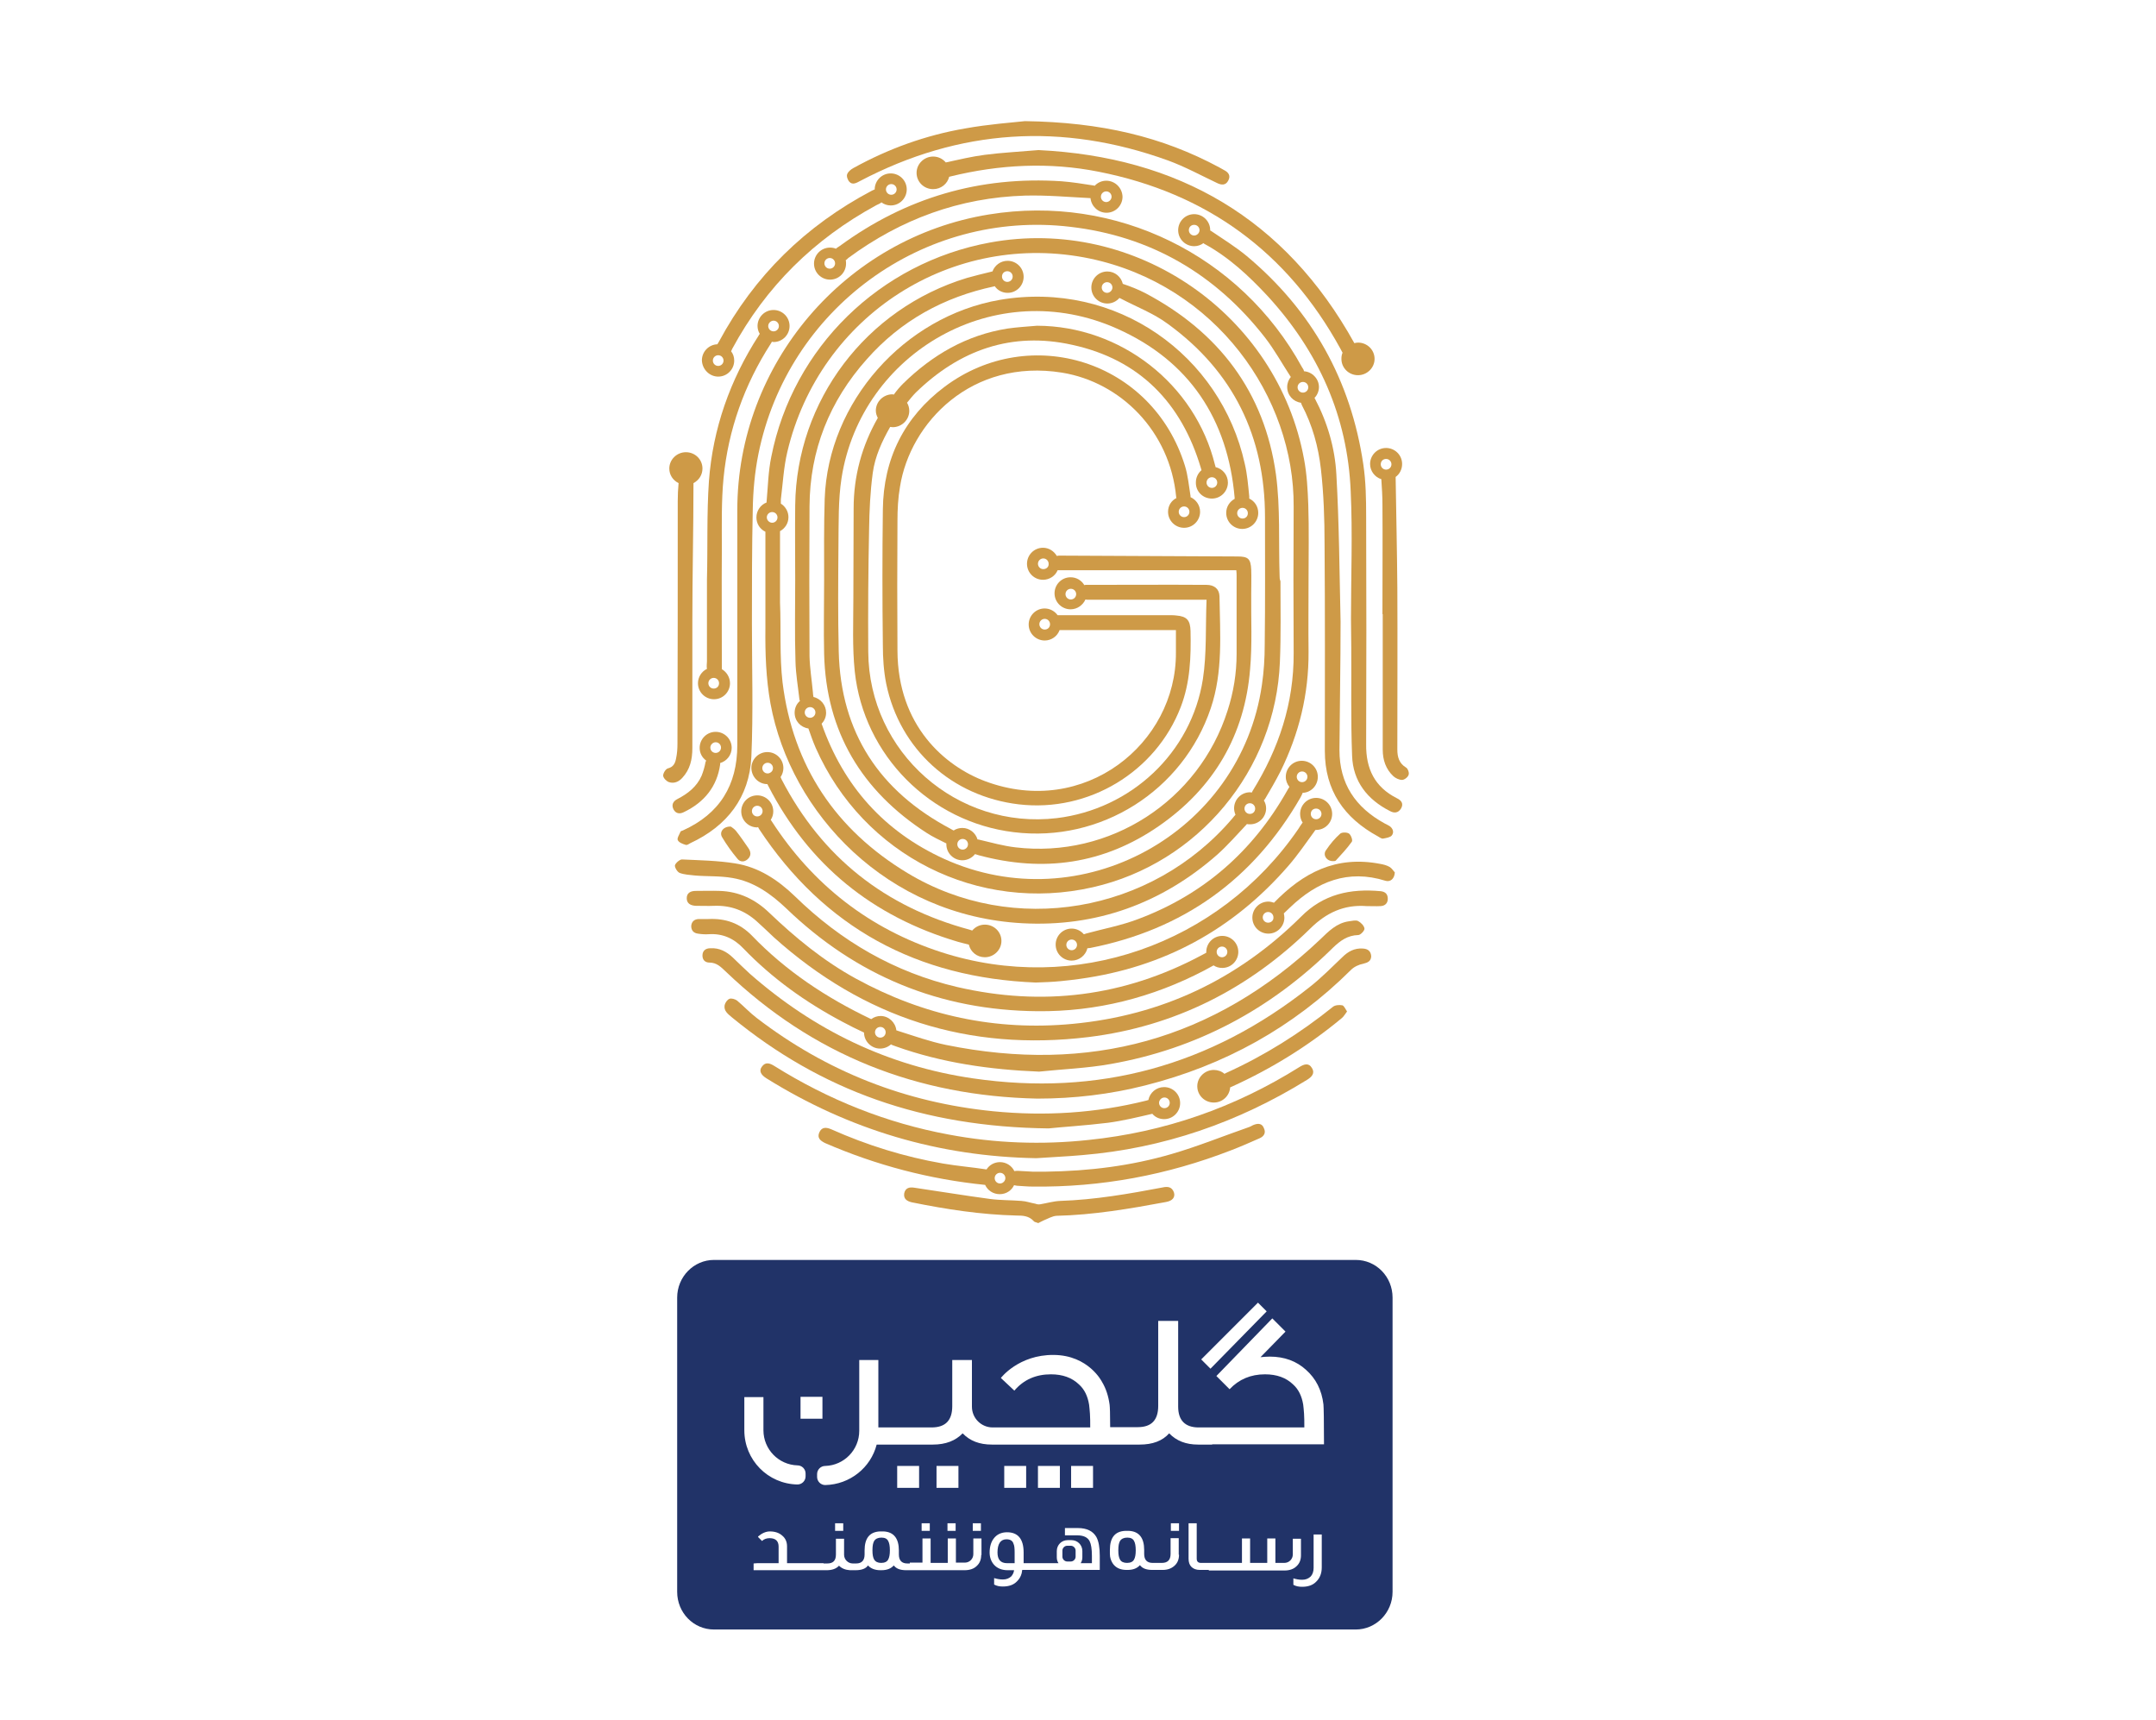 <?xml version="1.0" encoding="utf-8"?>
<!-- Generator: Adobe Illustrator 25.4.1, SVG Export Plug-In . SVG Version: 6.00 Build 0)  -->
<svg version="1.1" id="Layer_1" xmlns="http://www.w3.org/2000/svg" xmlns:xlink="http://www.w3.org/1999/xlink" x="0px" y="0px"
	 viewBox="0 0 76.73 61.21" style="enable-background:new 0 0 76.73 61.21;" xml:space="preserve">
<style type="text/css">
	.st0{fill:none;}
	.st1{fill:#CE9A47;}
	.st2{fill:#213368;}
</style>
<g>
	<path class="st0" d="M25.4,24.12c-0.11,0-0.19,0.09-0.19,0.19c0,0.11,0.09,0.19,0.19,0.19c0.11,0,0.19-0.09,0.19-0.19
		C25.59,24.21,25.51,24.12,25.4,24.12z"/>
	<path class="st0" d="M27.67,18.41c0-0.11-0.09-0.19-0.19-0.19c-0.11,0-0.19,0.09-0.19,0.19c0,0.11,0.09,0.19,0.19,0.19
		C27.59,18.6,27.67,18.51,27.67,18.41z"/>
	<path class="st0" d="M44.48,28.58c-0.11,0-0.19,0.09-0.19,0.19c0,0.11,0.09,0.19,0.19,0.19c0.11,0,0.19-0.09,0.19-0.19
		C44.67,28.66,44.59,28.58,44.48,28.58z"/>
	<path class="st0" d="M29.53,9.18c-0.11,0-0.19,0.09-0.19,0.19c0,0.11,0.09,0.19,0.19,0.19c0.11,0,0.19-0.09,0.19-0.19
		C29.72,9.26,29.64,9.18,29.53,9.18z"/>
	<path class="st0" d="M27.53,11.8c0.11,0,0.19-0.09,0.19-0.19c0-0.11-0.09-0.19-0.19-0.19c-0.11,0-0.19,0.09-0.19,0.19
		C27.34,11.71,27.43,11.8,27.53,11.8z"/>
	<path class="st0" d="M39.37,6.81c-0.11,0-0.19,0.09-0.19,0.19c0,0.11,0.09,0.19,0.19,0.19c0.11,0,0.19-0.09,0.19-0.19
		C39.56,6.89,39.47,6.81,39.37,6.81z"/>
	<path class="st0" d="M46.34,27.83c0.11,0,0.19-0.09,0.19-0.19c0-0.11-0.09-0.19-0.19-0.19c-0.11,0-0.19,0.09-0.19,0.19
		C46.15,27.75,46.23,27.83,46.34,27.83z"/>
	<path class="st0" d="M38.14,33.43c-0.11,0-0.19,0.09-0.19,0.19c0,0.11,0.09,0.19,0.19,0.19c0.11,0,0.19-0.09,0.19-0.19
		C38.33,33.51,38.25,33.43,38.14,33.43z"/>
	<path class="st0" d="M27.14,28.86c0-0.11-0.09-0.19-0.19-0.19c-0.11,0-0.19,0.09-0.19,0.19c0,0.11,0.09,0.19,0.19,0.19
		C27.05,29.05,27.14,28.96,27.14,28.86z"/>
	<path class="st0" d="M31.72,6.93c0.11,0,0.19-0.09,0.19-0.19c0-0.11-0.09-0.19-0.19-0.19c-0.11,0-0.19,0.09-0.19,0.19
		C31.53,6.85,31.61,6.93,31.72,6.93z"/>
	<path class="st0" d="M42.14,18.02c-0.11,0-0.19,0.09-0.19,0.19c0,0.11,0.09,0.19,0.19,0.19c0.11,0,0.19-0.09,0.19-0.19
		C42.33,18.1,42.25,18.02,42.14,18.02z"/>
	<path class="st0" d="M39.4,10.04c-0.11,0-0.19,0.09-0.19,0.19c0,0.11,0.09,0.19,0.19,0.19c0.11,0,0.19-0.09,0.19-0.19
		C39.59,10.12,39.5,10.04,39.4,10.04z"/>
	<path class="st0" d="M37.13,19.87c-0.11,0-0.19,0.09-0.19,0.19c0,0.11,0.09,0.19,0.19,0.19c0.11,0,0.19-0.09,0.19-0.19
		C37.33,19.96,37.24,19.87,37.13,19.87z"/>
	<path class="st0" d="M37.18,22.02c-0.11,0-0.19,0.09-0.19,0.19c0,0.11,0.09,0.19,0.19,0.19c0.11,0,0.19-0.09,0.19-0.19
		C37.37,22.1,37.29,22.02,37.18,22.02z"/>
	<path class="st0" d="M38.11,20.95c-0.11,0-0.19,0.09-0.19,0.19c0,0.11,0.09,0.19,0.19,0.19c0.11,0,0.19-0.09,0.19-0.19
		C38.3,21.03,38.22,20.95,38.11,20.95z"/>
	<path class="st0" d="M43.13,16.98c-0.11,0-0.19,0.09-0.19,0.19c0,0.11,0.09,0.19,0.19,0.19c0.11,0,0.19-0.09,0.19-0.19
		C43.32,17.06,43.23,16.98,43.13,16.98z"/>
	<path class="st0" d="M35.85,10.03c0.11,0,0.19-0.09,0.19-0.19c0-0.11-0.09-0.19-0.19-0.19c-0.11,0-0.19,0.09-0.19,0.19
		C35.66,9.94,35.74,10.03,35.85,10.03z"/>
	<path class="st0" d="M27.32,27.52c0.03,0,0.05-0.01,0.08-0.02c0,0,0,0,0,0c0,0,0,0,0,0c0.06-0.03,0.11-0.09,0.11-0.17
		c0-0.11-0.09-0.19-0.19-0.19c-0.11,0-0.19,0.09-0.19,0.19C27.13,27.44,27.21,27.52,27.32,27.52z"/>
	<path class="st0" d="M34.26,30.23c0.11,0,0.19-0.09,0.19-0.19c0-0.11-0.09-0.19-0.19-0.19c-0.11,0-0.19,0.09-0.19,0.19
		C34.07,30.14,34.16,30.23,34.26,30.23z"/>
	<path class="st0" d="M44.22,18.07c-0.11,0-0.19,0.09-0.19,0.19c0,0.11,0.09,0.19,0.19,0.19c0.11,0,0.19-0.09,0.19-0.19
		C44.41,18.16,44.33,18.07,44.22,18.07z"/>
	<path class="st0" d="M29.02,25.35c0-0.11-0.09-0.19-0.19-0.19c-0.11,0-0.19,0.09-0.19,0.19c0,0.11,0.09,0.19,0.19,0.19
		C28.94,25.54,29.02,25.45,29.02,25.35z"/>
	<path class="st0" d="M38.79,9.2c-4.89-1.02-9.62,2.02-10.77,6.88c-0.13,0.55-0.16,1.13-0.23,1.69c0,0.05,0,0.09,0,0.14
		c0,0,0,0.01,0,0.01c0.16,0.1,0.27,0.28,0.27,0.48c0,0.22-0.12,0.4-0.3,0.5c0,0.55,0,1.1,0,1.65c0,0.3,0,0.6,0,0.89
		c0.04,0.95-0.03,1.9,0.09,2.84c0.36,2.98,1.89,5.24,4.44,6.78c3.77,2.27,8.69,1.42,11.57-1.94c0.04-0.04,0.07-0.08,0.11-0.13
		c0,0,0,0,0,0c-0.03-0.07-0.05-0.15-0.05-0.23c0-0.32,0.26-0.57,0.57-0.57c0.02,0,0.04,0,0.06,0.01c0.01-0.02,0.02-0.04,0.03-0.06
		c0.93-1.5,1.47-3.12,1.46-4.9c-0.01-1.74-0.01-3.48,0-5.22C46.07,14.13,43.28,10.14,38.79,9.2z M44.32,16.51
		c0.08,0.38,0.12,0.77,0.16,1.16c0,0.03,0,0.05,0,0.08c0.19,0.09,0.32,0.29,0.32,0.51c0,0.32-0.26,0.57-0.57,0.57
		c-0.32,0-0.57-0.26-0.57-0.57c0-0.22,0.12-0.4,0.3-0.5c0-0.01,0-0.03,0-0.04c-0.24-2.8-1.62-4.87-4.17-6.01
		c-4.35-1.94-9.13,0.84-9.82,5.31c-0.12,0.78-0.1,1.59-0.11,2.39c-0.01,1.26-0.02,2.52,0.01,3.78c0.07,2.89,1.44,4.97,3.98,6.31
		c0.04,0.02,0.08,0.04,0.11,0.06c0.09-0.06,0.19-0.09,0.31-0.09c0.26,0,0.47,0.17,0.54,0.41c0.02,0,0.04,0,0.07,0.01
		c0.43,0.1,0.85,0.22,1.28,0.27c3.36,0.4,6.53-1.65,7.55-4.87c0.21-0.65,0.32-1.33,0.32-2.01c0.01-0.93,0-1.85,0-2.78
		c0-0.05-0.01-0.09-0.01-0.2h-1.54c-1.53,0-3.05,0-4.58,0c-0.07,0-0.14,0-0.21,0c-0.01,0-0.02,0-0.03,0
		c-0.09,0.2-0.29,0.34-0.52,0.34c-0.32,0-0.57-0.26-0.57-0.57c0-0.32,0.26-0.57,0.57-0.57c0.21,0,0.39,0.12,0.49,0.29
		c0.02,0,0.04-0.01,0.07-0.01c0.03,0,0.06,0,0.09,0c2.09,0.01,4.18,0.02,6.27,0.03c0.38,0,0.47,0.08,0.49,0.46
		c0.01,0.29,0.01,0.58,0,0.87c-0.01,0.89,0.04,1.79-0.04,2.68c-0.2,2.36-1.3,4.23-3.23,5.57c-1.97,1.37-4.13,1.67-6.43,1.05
		c-0.05-0.01-0.09-0.03-0.13-0.04c0,0,0,0,0,0c-0.1,0.14-0.27,0.22-0.45,0.22c-0.32,0-0.57-0.26-0.57-0.57c0-0.01,0-0.02,0-0.03
		c-0.24-0.12-0.49-0.23-0.71-0.38c-2.3-1.49-3.57-3.59-3.64-6.36c-0.02-0.88,0-1.76,0-2.63c0-0.96-0.02-1.93,0.02-2.89
		c0.11-3.45,2.83-6.5,6.24-7.07C39.76,9.97,43.46,12.66,44.32,16.51z M41.85,17.68c-0.22-2.35-1.98-4.09-4.06-4.43
		c-3.21-0.52-5.41,1.78-5.77,4.06c-0.06,0.4-0.09,0.81-0.09,1.22c-0.01,1.54-0.01,3.07,0,4.61c0.01,2.67,1.68,4.11,3.13,4.65
		c3.52,1.31,6.81-1.34,6.78-4.58c0-0.25,0-0.5,0-0.8h-0.3c-1.25,0-2.51,0-3.76,0c-0.02,0-0.05,0-0.08,0
		c-0.08,0.22-0.29,0.37-0.53,0.37c-0.32,0-0.57-0.26-0.57-0.57c0-0.32,0.26-0.57,0.57-0.57c0.19,0,0.36,0.09,0.46,0.24
		c0.04,0,0.08,0,0.11,0c1.31,0,2.62,0,3.92,0c0.06,0,0.12,0,0.19,0.01c0.39,0.03,0.5,0.17,0.51,0.55c0.02,0.92-0.02,1.83-0.35,2.71
		c-0.89,2.31-3.28,3.75-5.76,3.46c-2.39-0.28-4.25-1.95-4.72-4.29c-0.09-0.45-0.12-0.92-0.12-1.38c-0.01-1.61-0.02-3.21,0-4.82
		c0.02-1.81,0.76-3.29,2.2-4.37c3.02-2.27,7.39-0.94,8.55,2.81c0.11,0.35,0.14,0.72,0.2,1.08c0,0.01,0,0.02,0,0.04
		c0.2,0.09,0.34,0.29,0.34,0.52c0,0.32-0.26,0.57-0.57,0.57c-0.32,0-0.57-0.26-0.57-0.57c0-0.21,0.12-0.4,0.29-0.49
		C41.86,17.7,41.86,17.69,41.85,17.68z M42.55,17.17c0-0.17,0.08-0.33,0.2-0.43c-0.01-0.02-0.01-0.05-0.02-0.07
		c-0.69-2.33-2.19-3.87-4.58-4.39c-2.14-0.47-4,0.18-5.57,1.7c-0.11,0.11-0.21,0.23-0.31,0.36c0.05,0.09,0.08,0.19,0.08,0.29
		c0,0.32-0.26,0.58-0.59,0.58c-0.03,0-0.06,0-0.09-0.01c-0.29,0.52-0.54,1.06-0.62,1.64c-0.09,0.66-0.12,1.34-0.13,2.01
		c-0.02,1.45-0.04,2.9-0.03,4.35c0.02,3.58,3.16,6.34,6.71,5.92c2.63-0.31,4.78-2.32,5.2-4.95c0.14-0.91,0.09-1.86,0.13-2.82h-1.51
		c-0.91,0-1.82,0-2.73,0c-0.03,0-0.04-0.01-0.07-0.01c-0.09,0.21-0.29,0.35-0.53,0.35c-0.32,0-0.57-0.26-0.57-0.57
		c0-0.32,0.26-0.57,0.57-0.57c0.21,0,0.39,0.11,0.49,0.28c0.02,0,0.03-0.01,0.05-0.01c1.43,0,2.87,0,4.3,0
		c0.28,0,0.46,0.14,0.46,0.4c0.02,1.34,0.13,2.68-0.31,3.99c-0.99,2.95-3.92,4.79-7.01,4.41c-2.97-0.36-5.34-2.73-5.66-5.72
		c-0.09-0.86-0.05-1.74-0.05-2.61c0-1.06,0.01-2.13,0.01-3.19c0-1.15,0.29-2.22,0.86-3.22c-0.04-0.08-0.07-0.17-0.07-0.26
		c0-0.32,0.26-0.58,0.59-0.58c0.02,0,0.03,0,0.05,0.01c0.1-0.14,0.2-0.28,0.33-0.39c1.04-1.02,2.26-1.73,3.72-1.96
		c0.35-0.06,0.7-0.07,1.05-0.1c2.97,0.01,5.62,2.07,6.33,4.95c0.01,0.03,0.01,0.05,0.02,0.08c0.25,0.06,0.44,0.28,0.44,0.55
		c0,0.32-0.26,0.57-0.57,0.57C42.81,17.74,42.55,17.49,42.55,17.17z M45.52,23.55c-0.14,3.85-2.9,7.16-6.66,8.02
		c-4.08,0.93-8.17-1.13-9.86-4.96c-0.1-0.22-0.18-0.46-0.26-0.69c-0.28-0.04-0.49-0.28-0.49-0.56c0-0.17,0.08-0.32,0.19-0.42
		c-0.01-0.02-0.01-0.04-0.02-0.06c-0.05-0.45-0.13-0.9-0.14-1.35c-0.02-0.96-0.01-1.93-0.01-2.89h0c0-0.89-0.01-1.77,0-2.66
		c0.04-3.72,2.52-7,6.11-8.09c0.28-0.09,0.57-0.15,0.86-0.22c0.02,0,0.04,0,0.05-0.01c0.08-0.22,0.29-0.38,0.54-0.38
		c0.32,0,0.57,0.26,0.57,0.57c0,0.32-0.26,0.57-0.57,0.57c-0.19,0-0.36-0.1-0.46-0.24c-0.01,0-0.01,0-0.02,0.01
		c-1.79,0.37-3.31,1.22-4.53,2.59c-1.32,1.49-2.02,3.24-2.04,5.24c-0.01,1.78-0.01,3.56,0,5.33c0,0.43,0.08,0.86,0.12,1.28
		c0.01,0.06,0.02,0.12,0.02,0.17c0.26,0.06,0.45,0.28,0.45,0.56c0,0.15-0.06,0.29-0.16,0.39c0.77,2.22,2.23,3.83,4.36,4.81
		c4.87,2.21,10.55-0.9,11.31-6.19c0.07-0.47,0.09-0.95,0.1-1.43c0.01-1.51,0-3.03,0.01-4.54c0-2.87-1.13-5.18-3.45-6.87
		c-0.51-0.37-1.12-0.61-1.69-0.91c-0.01-0.01-0.03-0.02-0.04-0.02c-0.1,0.12-0.26,0.2-0.43,0.2c-0.32,0-0.57-0.26-0.57-0.57
		c0-0.32,0.26-0.57,0.57-0.57c0.27,0,0.49,0.19,0.55,0.44c0,0,0,0,0,0c0.27,0.09,0.55,0.2,0.8,0.33c2.62,1.38,4.24,3.51,4.65,6.45
		c0.17,1.19,0.1,2.4,0.13,3.61c0,0.06,0,0.13,0,0.19C45.54,21.63,45.55,22.59,45.52,23.55z"/>
	<path class="st0" d="M25.56,13.02c0.11,0,0.19-0.09,0.19-0.19c0-0.11-0.09-0.19-0.19-0.19c-0.11,0-0.19,0.09-0.19,0.19
		C25.37,12.93,25.46,13.02,25.56,13.02z"/>
	<path class="st0" d="M45.13,32.45c-0.11,0-0.19,0.09-0.19,0.19c0,0.11,0.09,0.19,0.19,0.19c0.11,0,0.19-0.09,0.19-0.19
		C45.33,32.54,45.24,32.45,45.13,32.45z"/>
	<path class="st0" d="M25.47,26.79c0.11,0,0.19-0.09,0.19-0.19c0-0.11-0.09-0.19-0.19-0.19c-0.11,0-0.19,0.09-0.19,0.19
		C25.28,26.71,25.37,26.79,25.47,26.79z"/>
	<path class="st0" d="M42.5,8c-0.11,0-0.19,0.09-0.19,0.19c0,0.11,0.09,0.19,0.19,0.19c0.11,0,0.19-0.09,0.19-0.19
		C42.69,8.08,42.6,8,42.5,8z"/>
	<path class="st0" d="M46.56,13.78c0-0.11-0.09-0.19-0.19-0.19c-0.11,0-0.19,0.09-0.19,0.19c0,0.11,0.09,0.19,0.19,0.19
		C46.47,13.97,46.56,13.88,46.56,13.78z"/>
	<path class="st0" d="M49.33,16.71c0.11,0,0.19-0.09,0.19-0.19c0-0.11-0.09-0.19-0.19-0.19c-0.11,0-0.19,0.09-0.19,0.19
		C49.14,16.62,49.22,16.71,49.33,16.71z"/>
	<path class="st0" d="M35.59,41.73c-0.11,0-0.19,0.09-0.19,0.19c0,0.11,0.09,0.19,0.19,0.19c0.11,0,0.19-0.09,0.19-0.19
		C35.78,41.81,35.69,41.73,35.59,41.73z"/>
	<path class="st0" d="M31.33,36.92c0.11,0,0.19-0.09,0.19-0.19c0-0.11-0.09-0.19-0.19-0.19c-0.11,0-0.19,0.09-0.19,0.19
		C31.14,36.84,31.22,36.92,31.33,36.92z"/>
	<path class="st0" d="M41.44,39.43c0.11,0,0.19-0.09,0.19-0.19c0-0.11-0.09-0.19-0.19-0.19c-0.11,0-0.19,0.09-0.19,0.19
		C41.25,39.35,41.34,39.43,41.44,39.43z"/>
	<path class="st0" d="M43.49,34.06c0.11,0,0.19-0.09,0.19-0.19c0-0.11-0.09-0.19-0.19-0.19c-0.11,0-0.19,0.09-0.19,0.19
		C43.3,33.97,43.39,34.06,43.49,34.06z"/>
	<path class="st0" d="M46.84,29.15c0.11,0,0.19-0.09,0.19-0.19c0-0.11-0.09-0.19-0.19-0.19c-0.11,0-0.19,0.09-0.19,0.19
		C46.65,29.06,46.73,29.15,46.84,29.15z"/>
	<path class="st1" d="M49.71,28.4c-0.79-0.4-1.1-1.05-1.09-1.92c0.01-2.7,0.01-5.4,0-8.1c0-0.62-0.01-1.24-0.1-1.85
		c-0.44-3-1.83-5.48-4.15-7.42c-0.4-0.33-0.85-0.61-1.28-0.9c-0.01,0-0.01,0-0.02-0.01c0,0,0-0.01,0-0.01
		c0-0.32-0.26-0.57-0.57-0.57c-0.32,0-0.57,0.26-0.57,0.57c0,0.32,0.26,0.57,0.57,0.57c0.12,0,0.24-0.04,0.33-0.11
		c0.01,0.01,0.01,0.01,0.02,0.02c0.87,0.47,1.59,1.14,2.26,1.86c1.81,1.97,2.85,4.28,2.96,6.95c0.07,1.51,0.01,3.02,0.01,4.53
		c0,0.34,0.01,0.69,0.01,1.03c0.01,1.28-0.02,2.57,0.03,3.85c0.03,0.91,0.54,1.56,1.35,1.97c0.15,0.08,0.29,0.07,0.39-0.09
		C49.96,28.6,49.88,28.48,49.71,28.4z M42.5,8.38c-0.11,0-0.19-0.09-0.19-0.19C42.31,8.08,42.39,8,42.5,8
		c0.11,0,0.19,0.09,0.19,0.19C42.69,8.29,42.6,8.38,42.5,8.38z"/>
	<path class="st1" d="M46.41,16.34c-0.94-5.16-6.01-8.66-11.18-7.71c-3.92,0.72-7.01,3.73-7.78,7.62c-0.11,0.53-0.12,1.08-0.17,1.63
		c-0.21,0.08-0.36,0.29-0.36,0.53c0,0.23,0.13,0.42,0.32,0.51c0,0.04,0,0.09,0,0.13c0,1.1,0,2.19,0,3.29
		c-0.01,0.9,0.02,1.8,0.18,2.69c0.72,3.92,4.15,7.56,8.97,7.82c2.62,0.14,4.95-0.7,6.93-2.44c0.37-0.33,0.7-0.71,1.05-1.08
		c0,0,0,0,0-0.01c0.04,0.01,0.08,0.01,0.12,0.01c0.32,0,0.57-0.26,0.57-0.57c0-0.1-0.03-0.2-0.08-0.28
		c0.01-0.02,0.03-0.03,0.04-0.05c0.19-0.32,0.38-0.65,0.55-0.98c0.66-1.34,1.01-2.75,1-4.26c-0.01-0.85,0-1.71,0-2.56h0
		c0-0.89,0.02-1.79-0.01-2.68C46.54,17.42,46.51,16.87,46.41,16.34z M27.29,18.41c0-0.11,0.09-0.19,0.19-0.19
		c0.11,0,0.19,0.09,0.19,0.19c0,0.11-0.09,0.19-0.19,0.19C27.38,18.6,27.29,18.51,27.29,18.41z M44.48,28.96
		c-0.11,0-0.19-0.09-0.19-0.19c0-0.11,0.09-0.19,0.19-0.19c0.11,0,0.19,0.09,0.19,0.19C44.67,28.88,44.59,28.96,44.48,28.96z
		 M46.04,23.24c0.01,1.78-0.53,3.4-1.46,4.9c-0.01,0.02-0.02,0.04-0.03,0.06c-0.02,0-0.04-0.01-0.06-0.01
		c-0.32,0-0.57,0.26-0.57,0.57c0,0.08,0.02,0.16,0.05,0.23c0,0,0,0,0,0c-0.04,0.04-0.07,0.08-0.11,0.13
		c-2.87,3.37-7.8,4.22-11.57,1.94c-2.55-1.54-4.07-3.8-4.44-6.78c-0.11-0.94-0.05-1.9-0.09-2.84c0-0.3,0-0.59,0-0.89
		c0-0.55,0-1.1,0-1.65c0.18-0.1,0.3-0.28,0.3-0.5c0-0.2-0.11-0.38-0.27-0.48c0,0,0-0.01,0-0.01c0-0.05,0-0.1,0-0.14
		c0.07-0.56,0.1-1.14,0.23-1.69c1.15-4.86,5.88-7.9,10.77-6.88c4.48,0.94,7.28,4.93,7.25,8.83C46.03,19.76,46.03,21.5,46.04,23.24z"
		/>
	<path class="st1" d="M45.54,20.49c-0.04-1.2,0.03-2.42-0.13-3.61c-0.41-2.94-2.04-5.07-4.65-6.45c-0.25-0.13-0.53-0.24-0.8-0.33
		c0,0,0,0,0,0c-0.06-0.25-0.28-0.44-0.55-0.44c-0.32,0-0.57,0.26-0.57,0.57c0,0.32,0.26,0.57,0.57,0.57c0.17,0,0.33-0.08,0.43-0.2
		c0.02,0.01,0.03,0.02,0.04,0.02c0.57,0.3,1.18,0.53,1.69,0.91c2.32,1.69,3.45,4,3.45,6.87c0,1.51,0.01,3.02-0.01,4.54
		c0,0.48-0.03,0.96-0.1,1.43c-0.76,5.28-6.44,8.4-11.31,6.19c-2.13-0.97-3.58-2.59-4.36-4.81c0.1-0.1,0.16-0.24,0.16-0.39
		c0-0.27-0.19-0.5-0.45-0.56c-0.01-0.06-0.02-0.12-0.02-0.17c-0.04-0.43-0.11-0.86-0.12-1.28c-0.01-1.78-0.01-3.56,0-5.33
		c0.01-2,0.71-3.75,2.04-5.24c1.21-1.37,2.74-2.21,4.53-2.59c0.01,0,0.01,0,0.02-0.01c0.1,0.15,0.27,0.24,0.46,0.24
		c0.32,0,0.57-0.26,0.57-0.57c0-0.32-0.26-0.57-0.57-0.57c-0.25,0-0.46,0.16-0.54,0.38c-0.02,0-0.04,0-0.05,0.01
		c-0.29,0.07-0.58,0.14-0.86,0.22c-3.59,1.09-6.07,4.37-6.11,8.09c-0.01,0.89,0,1.77,0,2.66h0c0,0.96-0.02,1.93,0.01,2.89
		c0.01,0.45,0.09,0.9,0.14,1.35c0,0.02,0.01,0.04,0.02,0.06c-0.12,0.1-0.19,0.25-0.19,0.42c0,0.29,0.21,0.52,0.49,0.56
		c0.08,0.23,0.16,0.46,0.26,0.69c1.69,3.83,5.78,5.89,9.86,4.96c3.75-0.85,6.51-4.16,6.66-8.02c0.04-0.96,0.02-1.91,0.02-2.87
		C45.54,20.61,45.54,20.55,45.54,20.49z M39.4,10.42c-0.11,0-0.19-0.09-0.19-0.19c0-0.11,0.09-0.19,0.19-0.19
		c0.11,0,0.19,0.09,0.19,0.19C39.59,10.33,39.5,10.42,39.4,10.42z M35.85,9.65c0.11,0,0.19,0.09,0.19,0.19
		c0,0.11-0.09,0.19-0.19,0.19c-0.11,0-0.19-0.09-0.19-0.19C35.66,9.73,35.74,9.65,35.85,9.65z M28.64,25.35
		c0-0.11,0.09-0.19,0.19-0.19c0.11,0,0.19,0.09,0.19,0.19c0,0.11-0.09,0.19-0.19,0.19C28.72,25.54,28.64,25.45,28.64,25.35z"/>
	<path class="st1" d="M29.35,17.75c-0.03,0.96-0.02,1.93-0.02,2.89c0,0.88-0.02,1.76,0,2.63c0.07,2.77,1.34,4.87,3.64,6.36
		c0.23,0.15,0.47,0.26,0.71,0.38c0,0.01,0,0.02,0,0.03c0,0.32,0.26,0.57,0.57,0.57c0.18,0,0.35-0.09,0.45-0.22c0,0,0,0,0,0
		c0.04,0.01,0.09,0.03,0.13,0.04c2.3,0.62,4.46,0.32,6.43-1.05c1.94-1.35,3.04-3.22,3.23-5.57c0.08-0.89,0.03-1.79,0.04-2.68
		c0-0.29,0.01-0.58,0-0.87c-0.02-0.38-0.11-0.46-0.49-0.46c-2.09-0.01-4.18-0.02-6.27-0.03c-0.03,0-0.06,0-0.09,0
		c-0.02,0-0.04,0.01-0.07,0.01c-0.1-0.17-0.28-0.29-0.49-0.29c-0.32,0-0.57,0.26-0.57,0.57c0,0.32,0.26,0.57,0.57,0.57
		c0.23,0,0.44-0.14,0.52-0.34c0.01,0,0.02,0,0.03,0c0.07,0,0.14,0,0.21,0c1.53,0,3.06,0,4.58,0h1.54c0.01,0.1,0.01,0.15,0.01,0.2
		c0,0.92,0,1.85,0,2.78c0,0.69-0.11,1.36-0.32,2.01c-1.02,3.22-4.19,5.27-7.55,4.87c-0.43-0.05-0.86-0.17-1.28-0.27
		c-0.02-0.01-0.05-0.01-0.07-0.01c-0.07-0.24-0.29-0.41-0.54-0.41c-0.11,0-0.22,0.03-0.31,0.09c-0.04-0.02-0.08-0.04-0.11-0.06
		c-2.53-1.34-3.91-3.42-3.98-6.31c-0.03-1.26-0.02-2.52-0.01-3.78c0.01-0.8-0.01-1.61,0.11-2.39c0.7-4.47,5.48-7.26,9.82-5.31
		c2.55,1.14,3.93,3.21,4.17,6.01c0,0.01,0,0.03,0,0.04c-0.18,0.1-0.3,0.28-0.3,0.5c0,0.32,0.26,0.57,0.57,0.57
		c0.32,0,0.57-0.26,0.57-0.57c0-0.23-0.13-0.42-0.32-0.51c0-0.03,0-0.05,0-0.08c-0.04-0.39-0.07-0.78-0.16-1.16
		c-0.85-3.85-4.55-6.54-8.72-5.83C32.18,11.26,29.47,14.3,29.35,17.75z M37.13,20.25c-0.11,0-0.19-0.09-0.19-0.19
		c0-0.11,0.09-0.19,0.19-0.19c0.11,0,0.19,0.09,0.19,0.19C37.33,20.17,37.24,20.25,37.13,20.25z M34.26,29.85
		c0.11,0,0.19,0.09,0.19,0.19c0,0.11-0.09,0.19-0.19,0.19c-0.11,0-0.19-0.09-0.19-0.19C34.07,29.93,34.16,29.85,34.26,29.85z
		 M44.22,18.45c-0.11,0-0.19-0.09-0.19-0.19c0-0.11,0.09-0.19,0.19-0.19c0.11,0,0.19,0.09,0.19,0.19
		C44.41,18.37,44.33,18.45,44.22,18.45z"/>
	<path class="st1" d="M25.75,17.01c0.17-1.72,0.74-3.32,1.68-4.78c0.01-0.02,0.03-0.04,0.04-0.07c0.02,0,0.04,0.01,0.06,0.01
		c0.32,0,0.57-0.26,0.57-0.57c0-0.32-0.26-0.57-0.57-0.57c-0.32,0-0.57,0.26-0.57,0.57c0,0.1,0.03,0.2,0.08,0.28
		c-0.02,0.02-0.03,0.04-0.04,0.06c-1.02,1.58-1.63,3.31-1.77,5.18c-0.08,1.16-0.04,2.33-0.07,3.5v2.91c0,0.09-0.02,0.18,0,0.27
		c-0.19,0.09-0.32,0.29-0.32,0.51c0,0.32,0.26,0.57,0.57,0.57c0.32,0,0.57-0.26,0.57-0.57c0-0.21-0.12-0.4-0.29-0.5
		c0-0.04,0-0.1,0-0.14c0-1.39-0.01-2.77,0-4.16C25.69,18.69,25.67,17.84,25.75,17.01z M27.53,11.41c0.11,0,0.19,0.09,0.19,0.19
		c0,0.11-0.09,0.19-0.19,0.19c-0.11,0-0.19-0.09-0.19-0.19C27.34,11.5,27.43,11.41,27.53,11.41z M25.4,24.5
		c-0.11,0-0.19-0.09-0.19-0.19c0-0.11,0.09-0.19,0.19-0.19c0.11,0,0.19,0.09,0.19,0.19C25.59,24.42,25.51,24.5,25.4,24.5z"/>
	<path class="st1" d="M24.28,27.68c0.28-0.3,0.36-0.66,0.36-1.06c0-1.5,0-3.01,0-4.51c0-1.64,0.04-3.28,0.04-4.92
		c0.19-0.1,0.32-0.29,0.32-0.52c0-0.32-0.26-0.58-0.59-0.58c-0.32,0-0.59,0.26-0.59,0.58c0,0.23,0.13,0.42,0.33,0.52
		c-0.02,0.21-0.03,0.43-0.03,0.64c0,2.87,0,5.75-0.01,8.62c0,0.18-0.01,0.36-0.05,0.54c-0.03,0.16-0.09,0.3-0.29,0.35
		c-0.08,0.02-0.17,0.17-0.17,0.26c0.01,0.09,0.12,0.2,0.21,0.23C24,27.89,24.16,27.81,24.28,27.68z"/>
	<path class="st1" d="M24.33,28.9c0.74-0.35,1.19-0.92,1.3-1.7c0-0.02,0-0.04,0-0.05c0.24-0.07,0.41-0.29,0.41-0.54
		c0-0.32-0.26-0.57-0.57-0.57c-0.32,0-0.57,0.26-0.57,0.57c0,0.19,0.09,0.35,0.23,0.45c0,0.02-0.01,0.03-0.02,0.05
		c-0.03,0.17-0.08,0.34-0.14,0.49c-0.17,0.39-0.49,0.64-0.86,0.83c-0.16,0.08-0.22,0.21-0.14,0.37
		C24.05,28.95,24.19,28.97,24.33,28.9z M25.47,26.41c0.11,0,0.19,0.09,0.19,0.19c0,0.11-0.09,0.19-0.19,0.19
		c-0.11,0-0.19-0.09-0.19-0.19C25.28,26.5,25.37,26.41,25.47,26.41z"/>
	<path class="st1" d="M48.5,33.75c-0.3-0.02-0.53,0.11-0.73,0.31c-0.38,0.36-0.75,0.74-1.16,1.06c-3.53,2.8-7.53,3.9-11.98,3.25
		c-3.02-0.44-5.65-1.71-7.94-3.72c-0.21-0.19-0.41-0.39-0.61-0.58c-0.22-0.21-0.48-0.35-0.8-0.33C25.11,33.74,25,33.83,25,34
		c0,0.16,0.1,0.25,0.25,0.25c0.26,0,0.41,0.16,0.58,0.32c3.1,2.97,6.81,4.43,11.09,4.52c1.3,0,2.58-0.15,3.84-0.47
		c2.81-0.71,5.26-2.06,7.32-4.11c0.11-0.11,0.28-0.19,0.44-0.22c0.16-0.04,0.27-0.09,0.28-0.26C48.79,33.84,48.68,33.76,48.5,33.75z
		"/>
	<path class="st1" d="M46.24,37.97c-2.3,1.44-4.79,2.31-7.49,2.59c-1.67,0.18-3.33,0.12-4.98-0.19c-2.22-0.41-4.29-1.24-6.21-2.44
		c-0.16-0.1-0.32-0.16-0.45,0.03c-0.1,0.14-0.04,0.28,0.17,0.41c2.94,1.83,6.13,2.78,9.6,2.84c0.55-0.04,1.09-0.06,1.64-0.11
		c2.88-0.24,5.54-1.16,8-2.68c0.16-0.1,0.29-0.23,0.17-0.42C46.57,37.8,46.4,37.87,46.24,37.97z"/>
	<path class="st1" d="M39.43,39.95c0.53-0.07,1.06-0.2,1.58-0.32c0,0,0,0,0,0c0.1,0.12,0.25,0.19,0.42,0.19
		c0.32,0,0.57-0.26,0.57-0.57c0-0.32-0.26-0.57-0.57-0.57c-0.28,0-0.51,0.2-0.56,0.46c-0.03,0.01-0.05,0.01-0.07,0.02
		c-1.8,0.45-3.62,0.56-5.45,0.38c-3.12-0.31-5.93-1.41-8.42-3.32c-0.25-0.19-0.46-0.42-0.7-0.62c-0.07-0.05-0.2-0.09-0.27-0.06
		c-0.08,0.03-0.15,0.14-0.17,0.22c-0.04,0.21,0.12,0.32,0.26,0.44c3.17,2.6,6.8,3.9,11.27,3.95C37.78,40.1,38.61,40.05,39.43,39.95z
		 M41.44,39.05c0.11,0,0.19,0.09,0.19,0.19c0,0.11-0.09,0.19-0.19,0.19c-0.11,0-0.19-0.09-0.19-0.19
		C41.25,39.14,41.34,39.05,41.44,39.05z"/>
	<path class="st1" d="M50.04,27.31c-0.25-0.15-0.31-0.38-0.31-0.64c0-1.92,0.01-3.84,0-5.76c-0.01-1.3-0.04-2.6-0.06-3.9
		c0-0.01,0-0.02,0-0.04c0.14-0.1,0.23-0.27,0.23-0.46c0-0.32-0.26-0.57-0.57-0.57c-0.32,0-0.57,0.26-0.57,0.57
		c0,0.25,0.17,0.47,0.4,0.54c0.02,0.3,0.04,0.6,0.04,0.9c0.01,1.3,0,2.6,0,3.9h0.01v4.82c0,0.37,0.11,0.7,0.38,0.95
		c0.08,0.07,0.2,0.13,0.31,0.13c0.08,0,0.21-0.1,0.23-0.18C50.16,27.51,50.11,27.35,50.04,27.31z M49.33,16.33
		c0.11,0,0.19,0.09,0.19,0.19c0,0.11-0.09,0.19-0.19,0.19c-0.11,0-0.19-0.09-0.19-0.19C49.14,16.41,49.22,16.33,49.33,16.33z"/>
	<path class="st1" d="M41.38,42.25c-1.21,0.23-2.42,0.44-3.65,0.48c-0.24,0.01-0.47,0.08-0.71,0.12c-0.06,0.01-0.12,0-0.17-0.02
		c-0.17-0.03-0.33-0.09-0.5-0.1c-0.37-0.03-0.75-0.02-1.12-0.07c-0.9-0.12-1.8-0.27-2.69-0.4c-0.18-0.03-0.32,0.01-0.36,0.2
		c-0.03,0.2,0.1,0.28,0.27,0.32c1.23,0.25,2.47,0.44,3.72,0.47c0.23,0,0.45,0.01,0.62,0.2c0.03,0.04,0.1,0.04,0.16,0.07
		c0.06-0.03,0.13-0.07,0.2-0.1c0.15-0.06,0.3-0.15,0.45-0.16c1.31-0.03,2.6-0.25,3.89-0.49c0.24-0.04,0.34-0.17,0.29-0.34
		C41.71,42.23,41.56,42.21,41.38,42.25z"/>
	<path class="st1" d="M44.63,40.02c-0.06,0.02-0.11,0.06-0.17,0.08c-0.92,0.32-1.83,0.69-2.76,0.96c-1.44,0.42-2.92,0.61-4.5,0.63
		c-0.09,0-0.26,0-0.44,0c-0.18-0.01-0.36-0.02-0.54-0.03c-0.04,0-0.08,0-0.12,0.01c-0.09-0.19-0.29-0.32-0.51-0.32
		c-0.2,0-0.38,0.1-0.48,0.26c-0.51-0.08-1.03-0.12-1.55-0.21c-1.38-0.24-2.7-0.65-3.98-1.22c-0.17-0.07-0.33-0.09-0.42,0.11
		c-0.09,0.2,0.04,0.3,0.2,0.38c1.82,0.79,3.72,1.29,5.7,1.49c0,0,0,0,0,0c0.09,0.2,0.29,0.33,0.52,0.33c0.23,0,0.42-0.13,0.51-0.32
		c0.03,0.01,0.06,0.01,0.1,0.02c0.19,0.01,0.37,0.03,0.56,0.03c2.44,0.03,4.79-0.41,7.06-1.29c0.34-0.13,0.68-0.28,1.02-0.43
		c0.16-0.07,0.23-0.2,0.15-0.36C44.92,39.98,44.79,39.96,44.63,40.02z M35.59,42.11c-0.11,0-0.19-0.09-0.19-0.19
		c0-0.11,0.09-0.19,0.19-0.19c0.11,0,0.19,0.09,0.19,0.19C35.78,42.02,35.69,42.11,35.59,42.11z"/>
	<path class="st1" d="M47.77,35.77c-0.11-0.02-0.26-0.01-0.34,0.06c-1.17,0.94-2.43,1.73-3.8,2.35c-0.02,0.01-0.04,0.02-0.05,0.03
		c-0.1-0.09-0.24-0.14-0.38-0.14c-0.32,0-0.59,0.26-0.59,0.58c0,0.32,0.26,0.58,0.59,0.58c0.31,0,0.56-0.24,0.58-0.54
		c0.02-0.01,0.05-0.02,0.07-0.03c1.41-0.64,2.72-1.45,3.91-2.44c0.07-0.06,0.11-0.14,0.18-0.23C47.88,35.9,47.83,35.78,47.77,35.77z
		"/>
	<path class="st1" d="M49.14,31.71c-1.08-0.1-2.04,0.1-2.84,0.91c-2.25,2.23-4.96,3.51-8.12,3.81c-2.73,0.26-5.31-0.29-7.72-1.61
		c-1.15-0.63-2.15-1.45-3.09-2.35c-0.49-0.47-1.07-0.75-1.76-0.77c-0.28-0.01-0.56,0-0.85,0c-0.18,0-0.32,0.07-0.32,0.26
		c0,0.19,0.14,0.26,0.32,0.27c0.22,0,0.44,0.01,0.66,0c0.59-0.02,1.09,0.17,1.52,0.56c0.2,0.18,0.4,0.37,0.6,0.56
		c3.2,2.87,6.93,4.07,11.2,3.55c3.07-0.38,5.7-1.71,7.9-3.87c0.56-0.55,1.19-0.85,1.99-0.79c0.16,0,0.34,0.01,0.51,0
		c0.15-0.01,0.25-0.1,0.25-0.26C49.39,31.81,49.3,31.73,49.14,31.71z"/>
	<path class="st1" d="M26.07,31.24c0.76,0.13,1.36,0.56,1.91,1.08c2.49,2.4,5.47,3.63,8.94,3.66c2.1,0.02,4.08-0.48,5.94-1.45
		c0.11-0.06,0.22-0.12,0.33-0.18c0.09,0.06,0.19,0.09,0.31,0.09c0.32,0,0.57-0.26,0.57-0.57c0-0.32-0.26-0.57-0.57-0.57
		c-0.32,0-0.57,0.26-0.57,0.57c0,0.01,0,0.02,0,0.03c-0.06,0.03-0.11,0.06-0.17,0.09c-2.75,1.47-5.66,1.83-8.69,1.13
		c-2.23-0.52-4.14-1.63-5.77-3.22c-0.61-0.59-1.3-1.05-2.14-1.18c-0.62-0.1-1.26-0.11-1.89-0.14c-0.08,0-0.23,0.13-0.25,0.21
		c-0.01,0.08,0.09,0.24,0.17,0.27c0.16,0.06,0.35,0.07,0.53,0.09C25.17,31.19,25.62,31.16,26.07,31.24z M43.49,33.68
		c0.11,0,0.19,0.09,0.19,0.19c0,0.11-0.09,0.19-0.19,0.19c-0.11,0-0.19-0.09-0.19-0.19C43.3,33.76,43.39,33.68,43.49,33.68z"/>
	<path class="st1" d="M40.51,32.7c-0.6,0.23-1.25,0.35-1.87,0.52c-0.02,0.01-0.04,0.02-0.07,0.02c-0.1-0.12-0.26-0.2-0.43-0.2
		c-0.32,0-0.57,0.26-0.57,0.57c0,0.32,0.26,0.57,0.57,0.57c0.27,0,0.5-0.19,0.56-0.44c0.03,0,0.07-0.01,0.1-0.01
		c3.3-0.65,5.8-2.43,7.48-5.35c0.04-0.07,0.06-0.12,0.08-0.17c0.3-0.01,0.54-0.26,0.54-0.57c0-0.32-0.26-0.57-0.57-0.57
		c-0.32,0-0.57,0.26-0.57,0.57c0,0.14,0.05,0.26,0.13,0.36c-0.03,0.04-0.05,0.08-0.08,0.13C44.59,30.29,42.83,31.83,40.51,32.7z
		 M38.14,33.81c-0.11,0-0.19-0.09-0.19-0.19c0-0.11,0.09-0.19,0.19-0.19c0.11,0,0.19,0.09,0.19,0.19
		C38.33,33.72,38.25,33.81,38.14,33.81z M46.34,27.45c0.11,0,0.19,0.09,0.19,0.19c0,0.11-0.09,0.19-0.19,0.19
		c-0.11,0-0.19-0.09-0.19-0.19C46.15,27.54,46.23,27.45,46.34,27.45z"/>
	<path class="st1" d="M25.23,33.24c0.49-0.03,0.89,0.15,1.23,0.51c1.02,1.06,2.21,1.91,3.51,2.6c0.26,0.14,0.52,0.27,0.78,0.39
		c0,0.31,0.26,0.57,0.57,0.57c0.15,0,0.29-0.06,0.39-0.15c0.02,0.01,0.03,0.02,0.06,0.03c0.04,0.01,0.07,0.03,0.11,0.04
		c1.65,0.59,3.36,0.83,5.1,0.9c0.85-0.09,1.7-0.12,2.54-0.27c3.07-0.54,5.7-1.95,7.92-4.14c0.26-0.25,0.52-0.44,0.9-0.45
		c0.08,0,0.23-0.16,0.22-0.23c-0.01-0.1-0.13-0.22-0.23-0.27c-0.09-0.04-0.22,0-0.32,0.01c-0.44,0.06-0.73,0.36-1.03,0.65
		c-3.78,3.58-8.23,4.78-13.31,3.75c-0.58-0.12-1.14-0.32-1.71-0.5c-0.02-0.01-0.04-0.01-0.06-0.02c-0.03-0.28-0.27-0.51-0.56-0.51
		c-0.12,0-0.24,0.04-0.33,0.11c-0.01,0-0.02-0.01-0.03-0.01c-1.57-0.75-3.01-1.7-4.22-2.96c-0.43-0.44-0.94-0.62-1.55-0.59
		c-0.12,0-0.23,0-0.35,0c-0.16,0.01-0.25,0.1-0.26,0.25c0,0.15,0.08,0.25,0.24,0.27C24.96,33.24,25.1,33.25,25.23,33.24z
		 M31.33,36.54c0.11,0,0.19,0.09,0.19,0.19c0,0.11-0.09,0.19-0.19,0.19c-0.11,0-0.19-0.09-0.19-0.19
		C31.14,36.63,31.22,36.54,31.33,36.54z"/>
	<path class="st1" d="M49.46,30.85c-0.1-0.06-0.22-0.09-0.33-0.11c-1.59-0.31-2.76,0.32-3.79,1.38c-0.06-0.02-0.13-0.04-0.2-0.04
		c-0.32,0-0.57,0.26-0.57,0.57c0,0.32,0.26,0.57,0.57,0.57c0.32,0,0.57-0.26,0.57-0.57c0-0.05-0.01-0.1-0.02-0.15
		c0.07-0.07,0.15-0.14,0.22-0.21c0.96-0.92,2.06-1.37,3.4-0.95c0.17,0.05,0.32-0.07,0.33-0.3C49.59,30.99,49.54,30.9,49.46,30.85z
		 M45.13,32.83c-0.11,0-0.19-0.09-0.19-0.19c0-0.11,0.09-0.19,0.19-0.19c0.11,0,0.19,0.09,0.19,0.19
		C45.33,32.75,45.24,32.83,45.13,32.83z"/>
	<path class="st1" d="M26.01,29.41c-0.27-0.01-0.42,0.2-0.31,0.38c0.16,0.27,0.34,0.52,0.54,0.76c0.1,0.13,0.25,0.13,0.37,0.02
		c0.13-0.12,0.12-0.26,0.02-0.4c-0.14-0.2-0.28-0.41-0.44-0.61C26.13,29.49,26.05,29.44,26.01,29.41z"/>
	<path class="st1" d="M47.45,30.64c0.02,0,0.07,0,0.09-0.02c0.2-0.22,0.4-0.43,0.57-0.67c0.04-0.05-0.03-0.24-0.1-0.29
		c-0.07-0.05-0.25-0.05-0.31,0c-0.19,0.17-0.36,0.37-0.5,0.58C47.06,30.41,47.21,30.65,47.45,30.64z"/>
	<path class="st1" d="M36.96,5.34c-0.69,0.06-1.31,0.09-1.92,0.17c-0.46,0.06-0.92,0.17-1.38,0.27c-0.11-0.13-0.27-0.21-0.45-0.21
		c-0.32,0-0.59,0.26-0.59,0.58c0,0.32,0.26,0.58,0.59,0.58c0.28,0,0.51-0.19,0.57-0.44c0.01,0,0.03-0.01,0.04-0.01
		c1.75-0.43,3.52-0.52,5.28-0.17c3.84,0.76,6.71,2.85,8.6,6.29c0.03,0.05,0.05,0.1,0.08,0.15c-0.03,0.07-0.04,0.14-0.04,0.22
		c0,0.32,0.26,0.58,0.59,0.58c0.32,0,0.59-0.26,0.59-0.58c0-0.32-0.26-0.58-0.59-0.58c-0.04,0-0.09,0.01-0.13,0.02
		C45.73,7.76,41.91,5.58,36.96,5.34z"/>
	<path class="st1" d="M30.61,6.44c3.54-1.86,7.2-2.09,10.96-0.73c0.6,0.22,1.17,0.53,1.74,0.8c0.16,0.08,0.31,0.09,0.4-0.08
		c0.1-0.18,0.01-0.3-0.15-0.38c-0.05-0.03-0.11-0.06-0.16-0.09c-2.04-1.1-4.22-1.61-6.92-1.65c-0.46,0.05-1.3,0.11-2.13,0.26
		c-1.4,0.24-2.73,0.72-3.98,1.41c-0.09,0.05-0.19,0.13-0.22,0.22c-0.03,0.07,0.02,0.21,0.08,0.27C30.34,6.59,30.48,6.51,30.61,6.44z
		"/>
	<path class="st1" d="M39.37,6.43c-0.16,0-0.31,0.07-0.41,0.18c-0.01,0-0.03-0.01-0.04-0.01c-0.38-0.06-0.76-0.12-1.14-0.15
		c-2.91-0.19-5.54,0.58-7.89,2.3c-0.04,0.03-0.1,0.06-0.14,0.1c-0.07-0.03-0.14-0.04-0.21-0.04c-0.32,0-0.57,0.26-0.57,0.57
		c0,0.32,0.26,0.57,0.57,0.57c0.32,0,0.57-0.26,0.57-0.57c0-0.04,0-0.08-0.01-0.12c0.03-0.02,0.06-0.05,0.09-0.08
		c1.87-1.38,3.96-2.15,6.29-2.22c0.77-0.02,1.55,0.05,2.33,0.09c0.03,0.29,0.27,0.52,0.57,0.52c0.32,0,0.57-0.26,0.57-0.57
		C39.94,6.68,39.68,6.43,39.37,6.43z M29.53,9.56c-0.11,0-0.19-0.09-0.19-0.19c0-0.11,0.09-0.19,0.19-0.19
		c0.11,0,0.19,0.09,0.19,0.19C29.72,9.47,29.64,9.56,29.53,9.56z M39.37,7.19c-0.11,0-0.19-0.09-0.19-0.19
		c0-0.11,0.09-0.19,0.19-0.19c0.11,0,0.19,0.09,0.19,0.19C39.56,7.1,39.47,7.19,39.37,7.19z"/>
	<path class="st1" d="M25.56,13.4c0.32,0,0.57-0.26,0.57-0.57c0-0.13-0.04-0.24-0.11-0.33c0.01-0.03,0.03-0.06,0.04-0.09
		c1.2-2.22,2.92-3.91,5.13-5.11c0.06-0.03,0.14-0.06,0.18-0.1c0.09,0.07,0.21,0.11,0.33,0.11c0.32,0,0.57-0.26,0.57-0.57
		c0-0.32-0.26-0.57-0.57-0.57c-0.32,0-0.57,0.26-0.57,0.57c0,0,0,0,0,0c-0.04,0.02-0.08,0.03-0.11,0.05
		c-2.35,1.24-4.17,3.02-5.43,5.36c-0.02,0.03-0.04,0.07-0.06,0.1c-0.3,0.01-0.55,0.26-0.55,0.57C24.99,13.14,25.25,13.4,25.56,13.4z
		 M31.72,6.55c0.11,0,0.19,0.09,0.19,0.19c0,0.11-0.09,0.19-0.19,0.19c-0.11,0-0.19-0.09-0.19-0.19
		C31.53,6.64,31.61,6.55,31.72,6.55z M25.56,12.64c0.11,0,0.19,0.09,0.19,0.19c0,0.11-0.09,0.19-0.19,0.19
		c-0.11,0-0.19-0.09-0.19-0.19C25.37,12.72,25.46,12.64,25.56,12.64z"/>
	<path class="st1" d="M46.41,13.21c-0.01-0.02-0.01-0.04-0.02-0.06c-0.02-0.03-0.03-0.05-0.05-0.08c-2.19-4-6.63-6.17-11.14-5.44
		c-5.13,0.83-8.96,5.32-8.96,10.52c0,2.79,0,5.58,0,8.36c0,1.43-0.63,2.45-1.94,3.04c-0.03,0.01-0.07,0.02-0.08,0.04
		c-0.04,0.1-0.13,0.23-0.1,0.3c0.04,0.09,0.18,0.14,0.28,0.17c0.05,0.02,0.12-0.03,0.17-0.06c1.31-0.61,2.1-1.63,2.17-3.07
		c0.07-1.58,0.02-3.16,0.02-4.75c0-1.35,0-2.69,0.03-4.04c0.01-0.66,0.07-1.33,0.2-1.98c1.04-5.18,5.87-8.71,11.1-8.09
		c2.85,0.33,5.16,1.67,6.93,3.94c0.34,0.44,0.61,0.93,0.91,1.39c0,0,0,0,0.01,0.01c-0.08,0.1-0.13,0.22-0.13,0.36
		c0,0.29,0.21,0.52,0.49,0.56c0.01,0.03,0.02,0.05,0.03,0.08c0.38,0.72,0.59,1.49,0.68,2.28c0.1,0.88,0.13,1.78,0.13,2.67
		c0.02,2.45,0.01,4.91,0.01,7.36c0,1.4,0.68,2.38,1.89,3.04c0.05,0.03,0.12,0.08,0.17,0.08c0.11-0.02,0.26-0.04,0.32-0.11
		c0.09-0.11,0.05-0.25-0.08-0.34c-0.05-0.03-0.11-0.06-0.17-0.09c-1.04-0.57-1.61-1.41-1.61-2.61c0.01-1.52,0.04-3.05,0.04-4.57
		c-0.04-1.75-0.05-3.49-0.15-5.24c-0.05-0.94-0.32-1.86-0.77-2.71c0,0-0.01-0.01-0.01-0.01c0.1-0.1,0.16-0.24,0.16-0.39
		C46.94,13.48,46.7,13.23,46.41,13.21z M46.18,13.78c0-0.11,0.09-0.19,0.19-0.19c0.11,0,0.19,0.09,0.19,0.19
		c0,0.11-0.09,0.19-0.19,0.19C46.26,13.97,46.18,13.88,46.18,13.78z"/>
	<path class="st1" d="M43.13,17.74c0.32,0,0.57-0.26,0.57-0.57c0-0.27-0.19-0.49-0.44-0.55c0-0.02-0.01-0.05-0.02-0.08
		c-0.71-2.88-3.36-4.94-6.33-4.95c-0.35,0.03-0.7,0.05-1.05,0.1c-1.46,0.23-2.68,0.94-3.72,1.96c-0.12,0.12-0.23,0.25-0.33,0.39
		c-0.02,0-0.03-0.01-0.05-0.01c-0.32,0-0.59,0.26-0.59,0.58c0,0.1,0.03,0.18,0.07,0.26c-0.57,1-0.86,2.07-0.86,3.22
		c0,1.06-0.01,2.13-0.01,3.19c0,0.87-0.04,1.75,0.05,2.61c0.32,2.99,2.69,5.36,5.66,5.72c3.09,0.38,6.02-1.47,7.01-4.41
		c0.44-1.3,0.33-2.65,0.31-3.99c-0.01-0.26-0.19-0.4-0.46-0.4c-1.43-0.01-2.87,0-4.3,0c-0.02,0-0.03,0-0.05,0.01
		c-0.1-0.17-0.28-0.28-0.49-0.28c-0.32,0-0.57,0.26-0.57,0.57c0,0.32,0.26,0.57,0.57,0.57c0.24,0,0.44-0.15,0.53-0.35
		c0.02,0,0.04,0.01,0.07,0.01c0.91,0,1.82,0,2.73,0h1.51c-0.04,0.96,0.01,1.91-0.13,2.82c-0.41,2.63-2.56,4.63-5.2,4.95
		c-3.55,0.42-6.69-2.34-6.71-5.92c-0.01-1.45,0-2.9,0.03-4.35c0.01-0.67,0.04-1.34,0.13-2.01c0.08-0.59,0.33-1.13,0.62-1.64
		c0.03,0,0.06,0.01,0.09,0.01c0.32,0,0.59-0.26,0.59-0.58c0-0.11-0.03-0.21-0.08-0.29c0.1-0.12,0.2-0.25,0.31-0.36
		c1.56-1.52,3.42-2.18,5.57-1.7c2.39,0.52,3.89,2.06,4.58,4.39c0.01,0.02,0.01,0.05,0.02,0.07c-0.12,0.1-0.2,0.26-0.2,0.43
		C42.55,17.49,42.81,17.74,43.13,17.74z M38.11,21.33c-0.11,0-0.19-0.09-0.19-0.19c0-0.11,0.09-0.19,0.19-0.19
		c0.11,0,0.19,0.09,0.19,0.19C38.3,21.24,38.22,21.33,38.11,21.33z M43.13,17.36c-0.11,0-0.19-0.09-0.19-0.19
		c0-0.11,0.09-0.19,0.19-0.19c0.11,0,0.19,0.09,0.19,0.19C43.32,17.28,43.23,17.36,43.13,17.36z"/>
	<path class="st1" d="M41.57,18.21c0,0.32,0.26,0.57,0.57,0.57c0.32,0,0.57-0.26,0.57-0.57c0-0.23-0.14-0.43-0.34-0.52
		c0-0.01,0-0.02,0-0.04c-0.06-0.36-0.09-0.73-0.2-1.08c-1.16-3.75-5.52-5.08-8.55-2.81c-1.44,1.08-2.18,2.56-2.2,4.37
		c-0.02,1.6-0.02,3.21,0,4.82c0,0.46,0.03,0.93,0.12,1.38c0.48,2.33,2.34,4.01,4.72,4.29c2.48,0.29,4.87-1.15,5.76-3.46
		c0.34-0.88,0.37-1.79,0.35-2.71c-0.01-0.38-0.13-0.52-0.51-0.55c-0.06-0.01-0.12-0.01-0.19-0.01c-1.31,0-2.62,0-3.92,0
		c-0.04,0-0.08,0-0.11,0c-0.1-0.14-0.27-0.24-0.46-0.24c-0.32,0-0.57,0.26-0.57,0.57c0,0.32,0.26,0.57,0.57,0.57
		c0.24,0,0.45-0.15,0.53-0.37c0.03,0,0.05,0,0.08,0c1.25,0,2.51,0,3.76,0h0.3c0,0.3,0,0.55,0,0.8c0.02,3.24-3.26,5.89-6.78,4.58
		c-1.45-0.54-3.12-1.98-3.13-4.65c-0.01-1.54-0.01-3.07,0-4.61c0-0.41,0.02-0.82,0.09-1.22c0.36-2.28,2.55-4.58,5.77-4.06
		c2.08,0.34,3.84,2.08,4.06,4.43c0,0.01,0,0.02,0.01,0.03C41.69,17.81,41.57,17.99,41.57,18.21z M37.18,22.4
		c-0.11,0-0.19-0.09-0.19-0.19c0-0.11,0.09-0.19,0.19-0.19c0.11,0,0.19,0.09,0.19,0.19C37.37,22.32,37.29,22.4,37.18,22.4z
		 M42.14,18.4c-0.11,0-0.19-0.09-0.19-0.19c0-0.11,0.09-0.19,0.19-0.19c0.11,0,0.19,0.09,0.19,0.19
		C42.33,18.31,42.25,18.4,42.14,18.4z"/>
	<path class="st1" d="M27.31,27.9c0.01,0.02,0.02,0.04,0.03,0.06c1.45,2.82,3.71,4.65,6.75,5.55c0.14,0.04,0.27,0.07,0.39,0.1
		c0.06,0.26,0.29,0.45,0.57,0.45c0.32,0,0.59-0.26,0.59-0.58c0-0.32-0.26-0.58-0.59-0.58c-0.18,0-0.34,0.08-0.45,0.21
		c-0.03-0.01-0.06-0.02-0.09-0.03c-3.01-0.81-5.25-2.57-6.69-5.34c-0.01-0.03-0.03-0.06-0.04-0.09c0.06-0.09,0.1-0.2,0.1-0.32
		c0-0.32-0.26-0.57-0.57-0.57c-0.32,0-0.57,0.26-0.57,0.57C26.75,27.65,27,27.9,27.31,27.9z M27.32,27.14
		c0.11,0,0.19,0.09,0.19,0.19c0,0.07-0.04,0.14-0.11,0.17c0,0,0,0,0,0c0,0,0,0,0,0c-0.02,0.01-0.05,0.02-0.08,0.02
		c-0.11,0-0.19-0.09-0.19-0.19C27.13,27.23,27.21,27.14,27.32,27.14z"/>
	<path class="st1" d="M26.98,29.43c0.01,0.02,0.02,0.04,0.03,0.06c2.33,3.53,5.64,5.3,9.85,5.47c0.3-0.01,0.59-0.02,0.89-0.05
		c0.23-0.02,0.45-0.05,0.68-0.08c2.98-0.41,5.45-1.75,7.42-4.02c0.34-0.39,0.63-0.82,0.93-1.23c0.01-0.02,0.02-0.03,0.04-0.05
		c0.01,0,0.02,0,0.02,0c0.32,0,0.57-0.26,0.57-0.57c0-0.32-0.26-0.57-0.57-0.57c-0.32,0-0.57,0.26-0.57,0.57
		c0,0.11,0.03,0.22,0.09,0.31c0,0,0,0.01-0.01,0.01c-0.05,0.07-0.1,0.14-0.14,0.21c-2.82,4.12-7.98,5.92-12.71,4.39
		c-2.56-0.83-4.57-2.4-6.03-4.65c-0.01-0.02-0.03-0.04-0.04-0.06c0.06-0.09,0.09-0.19,0.09-0.3c0-0.32-0.26-0.57-0.57-0.57
		c-0.32,0-0.57,0.26-0.57,0.57c0,0.32,0.26,0.57,0.57,0.57C26.96,29.43,26.97,29.43,26.98,29.43z M46.84,28.77
		c0.11,0,0.19,0.09,0.19,0.19c0,0.11-0.09,0.19-0.19,0.19c-0.11,0-0.19-0.09-0.19-0.19C46.65,28.85,46.73,28.77,46.84,28.77z
		 M26.76,28.86c0-0.11,0.09-0.19,0.19-0.19c0.11,0,0.19,0.09,0.19,0.19c0,0.11-0.09,0.19-0.19,0.19
		C26.84,29.05,26.76,28.96,26.76,28.86z"/>
</g>
<g>
	<path class="st2" d="M38.11,55h-0.13c-0.09,0-0.17,0.08-0.17,0.17v0.22c0,0.09,0.08,0.17,0.17,0.17h0.13
		c0.09,0,0.17-0.08,0.17-0.17v-0.22C38.28,55.08,38.2,55,38.11,55z"/>
	<path class="st2" d="M40.12,54.71L40.12,54.71c-0.12,0-0.21,0.04-0.26,0.12c-0.04,0.07-0.06,0.17-0.06,0.33c0,0,0,0.01,0,0.01h0
		c0,0.15,0.02,0.25,0.06,0.32c0.04,0.08,0.13,0.12,0.25,0.12c0.12,0,0.21-0.04,0.25-0.12c0.04-0.07,0.06-0.18,0.06-0.32h0
		c0,0,0-0.01,0-0.01c0-0.15-0.02-0.26-0.06-0.33C40.32,54.75,40.24,54.71,40.12,54.71z"/>
	<path class="st2" d="M35.82,54.77c-0.21,0-0.32,0.16-0.32,0.47c0,0.25,0.11,0.38,0.34,0.38h0.27l0-0.38c0-0.15-0.01-0.25-0.04-0.31
		C36.04,54.82,35.95,54.77,35.82,54.77z"/>
	<path class="st2" d="M48.25,44.83H25.41c-0.72,0-1.31,0.6-1.31,1.34v10.47c0,0.74,0.58,1.34,1.31,1.34h22.84
		c0.72,0,1.31-0.6,1.31-1.34V46.17C49.56,45.43,48.98,44.83,48.25,44.83z M44.77,46.35l0.31,0.31l-2,2.04l-0.33-0.33L44.77,46.35z
		 M28.49,49.7h0.78v0.78h-0.78V49.7z M26.49,50.89v-1.18h0.68v1.15h0c0,0,0,0.01,0,0.01v0.01h0c0,0,0,0.01,0,0.01
		c0,0.68,0.54,1.23,1.21,1.25h0c0.16,0,0.29,0.13,0.29,0.29v0.1c0,0.16-0.13,0.29-0.29,0.29h0c-1.05-0.02-1.89-0.87-1.89-1.93
		C26.49,50.9,26.49,50.9,26.49,50.89L26.49,50.89z M34.92,55.33c0,0.16-0.05,0.29-0.16,0.39c-0.1,0.1-0.25,0.15-0.43,0.15h-1.88v0
		h-0.2c-0.22,0-0.36-0.06-0.44-0.17c-0.1,0.11-0.24,0.17-0.44,0.17c-0.01,0-0.01,0-0.02,0c-0.01,0-0.01,0-0.02,0
		c-0.19,0-0.34-0.06-0.44-0.17c-0.07,0.11-0.22,0.17-0.44,0.17h-0.2v0c-0.16-0.01-0.29-0.06-0.39-0.16h0
		c-0.1,0.11-0.25,0.16-0.44,0.16H29.3h-0.08h-2.4v-0.24l0.13-0.01h0.76v-0.59c0-0.2-0.11-0.3-0.32-0.3c-0.1,0-0.2,0.03-0.27,0.1
		l-0.14-0.14v-0.02c0.14-0.12,0.28-0.18,0.42-0.18c0.18,0,0.33,0.05,0.44,0.15c0.11,0.09,0.17,0.22,0.17,0.38v0.6h1.3v0.01h0.13
		c0.21,0,0.31-0.1,0.31-0.32v-0.56h0.29v0.57c0,0.17,0.14,0.31,0.31,0.31h0.04v0h0.08c0.2,0,0.3-0.11,0.3-0.32v-0.07
		c0-0.02,0-0.04,0-0.07c0-0.44,0.18-0.66,0.54-0.68v0h0.05h0.04h0.05v0c0.36,0.02,0.54,0.25,0.54,0.68c0,0.02,0,0.04,0,0.07v0.07
		c0,0.21,0.1,0.32,0.3,0.32h0.09V55.6h0.45v-0.86h0.29v0.87h0.61v-0.87h0.29v0.86h0.32c0.17,0,0.3-0.14,0.3-0.3v-0.56h0.29V55.33z
		 M29.72,54.47V54.2h0.29v0.27H29.72z M31.93,52.94v-0.78h0.78v0.78H31.93z M32.8,54.47V54.2h0.29v0.27H32.8z M33.33,52.94v-0.78
		h0.78v0.78H33.33z M34.01,54.2v0.27h-0.29V54.2H34.01z M34.62,54.47V54.2h0.29v0.27H34.62z M39.14,55.86h-0.45h-0.05h-1.19h-0.92
		h-0.15c0,0.02-0.01,0.04-0.01,0.06c0,0.02-0.01,0.04-0.01,0.06v0c-0.03,0.11-0.08,0.2-0.16,0.28c-0.12,0.13-0.29,0.19-0.51,0.19
		c-0.12,0-0.22-0.02-0.31-0.07v-0.23c0.1,0.03,0.2,0.05,0.31,0.05c0.13,0,0.22-0.04,0.3-0.11c0,0,0,0,0,0
		c0.05-0.06,0.09-0.13,0.1-0.22h-0.23c-0.21,0-0.37-0.07-0.48-0.19c-0.1-0.11-0.16-0.26-0.16-0.44c0-0.2,0.05-0.37,0.14-0.49
		c0.11-0.15,0.27-0.23,0.48-0.23c0.39,0,0.59,0.24,0.59,0.72c0,0.05,0,0.1,0,0.17c0,0.06,0,0.13,0,0.21h1.04h0.2
		c-0.04-0.06-0.06-0.13-0.06-0.21v-0.22c0-0.22,0.17-0.39,0.39-0.39h0.13c0.22,0,0.39,0.17,0.39,0.39v0.22
		c0,0.08-0.02,0.15-0.06,0.21h0.2h0.05h0.15v-0.26c0-0.25-0.03-0.42-0.08-0.52c-0.07-0.14-0.22-0.21-0.44-0.21H37.9v-0.26h0.46
		c0.32,0,0.54,0.11,0.66,0.32c0.08,0.15,0.12,0.37,0.12,0.67V55.86z M35.74,52.94v-0.78h0.78v0.78H35.74z M36.94,52.94v-0.78h0.78
		v0.78H36.94z M38.12,52.94v-0.78h0.78v0.78H38.12z M41.96,55.32c0,0.16-0.05,0.29-0.16,0.39c-0.11,0.1-0.25,0.15-0.42,0.15h-0.17v0
		h-0.2c-0.22,0-0.36-0.06-0.44-0.17c-0.1,0.11-0.24,0.17-0.44,0.17c-0.01,0-0.01,0-0.02,0c-0.01,0-0.01,0-0.02,0
		c-0.19,0-0.34-0.06-0.44-0.17c0,0-0.15-0.15-0.15-0.4v-0.07c0-0.02,0-0.04,0-0.07c0-0.44,0.18-0.66,0.54-0.68v0h0.05h0.04h0.05v0
		c0.36,0.02,0.54,0.25,0.54,0.68c0,0.02,0,0.04,0,0.07v0.07c0,0.21,0.1,0.32,0.3,0.32h0.11v0h0.22c0.2,0,0.31-0.1,0.31-0.32v-0.56
		h0.29V55.32z M41.96,54.47h-0.29V54.2h0.29V54.47z M43.02,55.86h-0.07H42.7c-0.13,0-0.23-0.04-0.3-0.11
		c-0.07-0.07-0.1-0.17-0.1-0.29V54.2h0.29v1.26c0,0.1,0.05,0.15,0.15,0.15h0.22h0.07h1.17v-0.87h0.29v0.87h0.61v-0.87h0.29v0.87
		h0.32c0.17,0,0.3-0.14,0.3-0.3v-0.56h0.29v0.59c0,0.16-0.05,0.29-0.16,0.39c-0.1,0.1-0.25,0.15-0.42,0.15H43.02z M47.04,55.77
		c0,0.2-0.06,0.37-0.19,0.5c-0.12,0.13-0.29,0.19-0.51,0.19c-0.12,0-0.22-0.02-0.31-0.07v-0.23c0.1,0.03,0.2,0.05,0.31,0.05
		c0.13,0,0.22-0.04,0.3-0.11c0.07-0.07,0.11-0.18,0.11-0.31v-1.19h0.29V55.77z M43.14,51.4h-0.19h-0.31c-0.43,0-0.77-0.13-1.03-0.4
		h0c-0.24,0.27-0.59,0.4-1.05,0.4h-1.02h-3.88h-0.36c-0.44,0-0.78-0.13-1.04-0.4h0c-0.25,0.26-0.6,0.4-1.06,0.4h-2
		c-0.21,0.82-0.95,1.42-1.83,1.44h0c-0.16,0-0.29-0.13-0.29-0.29v-0.1c0-0.16,0.13-0.29,0.29-0.29h0c0.67-0.02,1.21-0.57,1.21-1.25
		c0,0,0-0.01,0-0.01h0v-0.01c0,0,0-0.01,0-0.01h0v-2.49h0.68v2.4h1.89c0.5,0,0.74-0.25,0.74-0.76v-1.64h0.7v1.66
		c0,0.41,0.33,0.74,0.74,0.74h0.06h3.41c0-0.19,0-0.35-0.01-0.49c-0.01-0.14-0.02-0.24-0.03-0.32c-0.05-0.31-0.17-0.55-0.36-0.72
		c-0.25-0.24-0.58-0.36-1-0.36c-0.53,0-0.97,0.19-1.3,0.58l-0.48-0.45c0,0,0.63-0.83,1.88-0.82c1.25,0.01,1.72,0.96,1.72,0.96l0,0
		c0.14,0.23,0.23,0.51,0.27,0.81c0.01,0.07,0.02,0.34,0.02,0.8h0.98c0.49,0,0.73-0.25,0.73-0.76v-3.02h0.71v3.05
		c0,0.48,0.24,0.74,0.73,0.74h0.26v0h3.5c0-0.19,0-0.35-0.01-0.49c-0.01-0.14-0.02-0.24-0.03-0.32c-0.05-0.31-0.17-0.55-0.36-0.72
		c-0.25-0.24-0.58-0.36-1-0.36c-0.51,0-0.93,0.18-1.26,0.53l-0.47-0.47l1.99-2.05l0.47,0.47l-0.89,0.91
		c0.11-0.01,0.22-0.02,0.33-0.02c0.52,0,0.95,0.16,1.29,0.47c0.35,0.31,0.56,0.72,0.62,1.23c0.01,0.1,0.02,0.58,0.02,1.42H43.14z"/>
	<path class="st2" d="M31.37,54.71L31.37,54.71c-0.12,0-0.21,0.04-0.26,0.12c-0.04,0.07-0.06,0.17-0.06,0.33c0,0,0,0.01,0,0.01h0
		c0,0.15,0.02,0.25,0.06,0.32c0.05,0.08,0.13,0.12,0.25,0.12c0.12,0,0.21-0.04,0.25-0.12c0.04-0.07,0.06-0.18,0.06-0.32h0
		c0,0,0-0.01,0-0.01c0-0.15-0.02-0.26-0.06-0.33C31.57,54.75,31.49,54.71,31.37,54.71z"/>
</g>
</svg>
